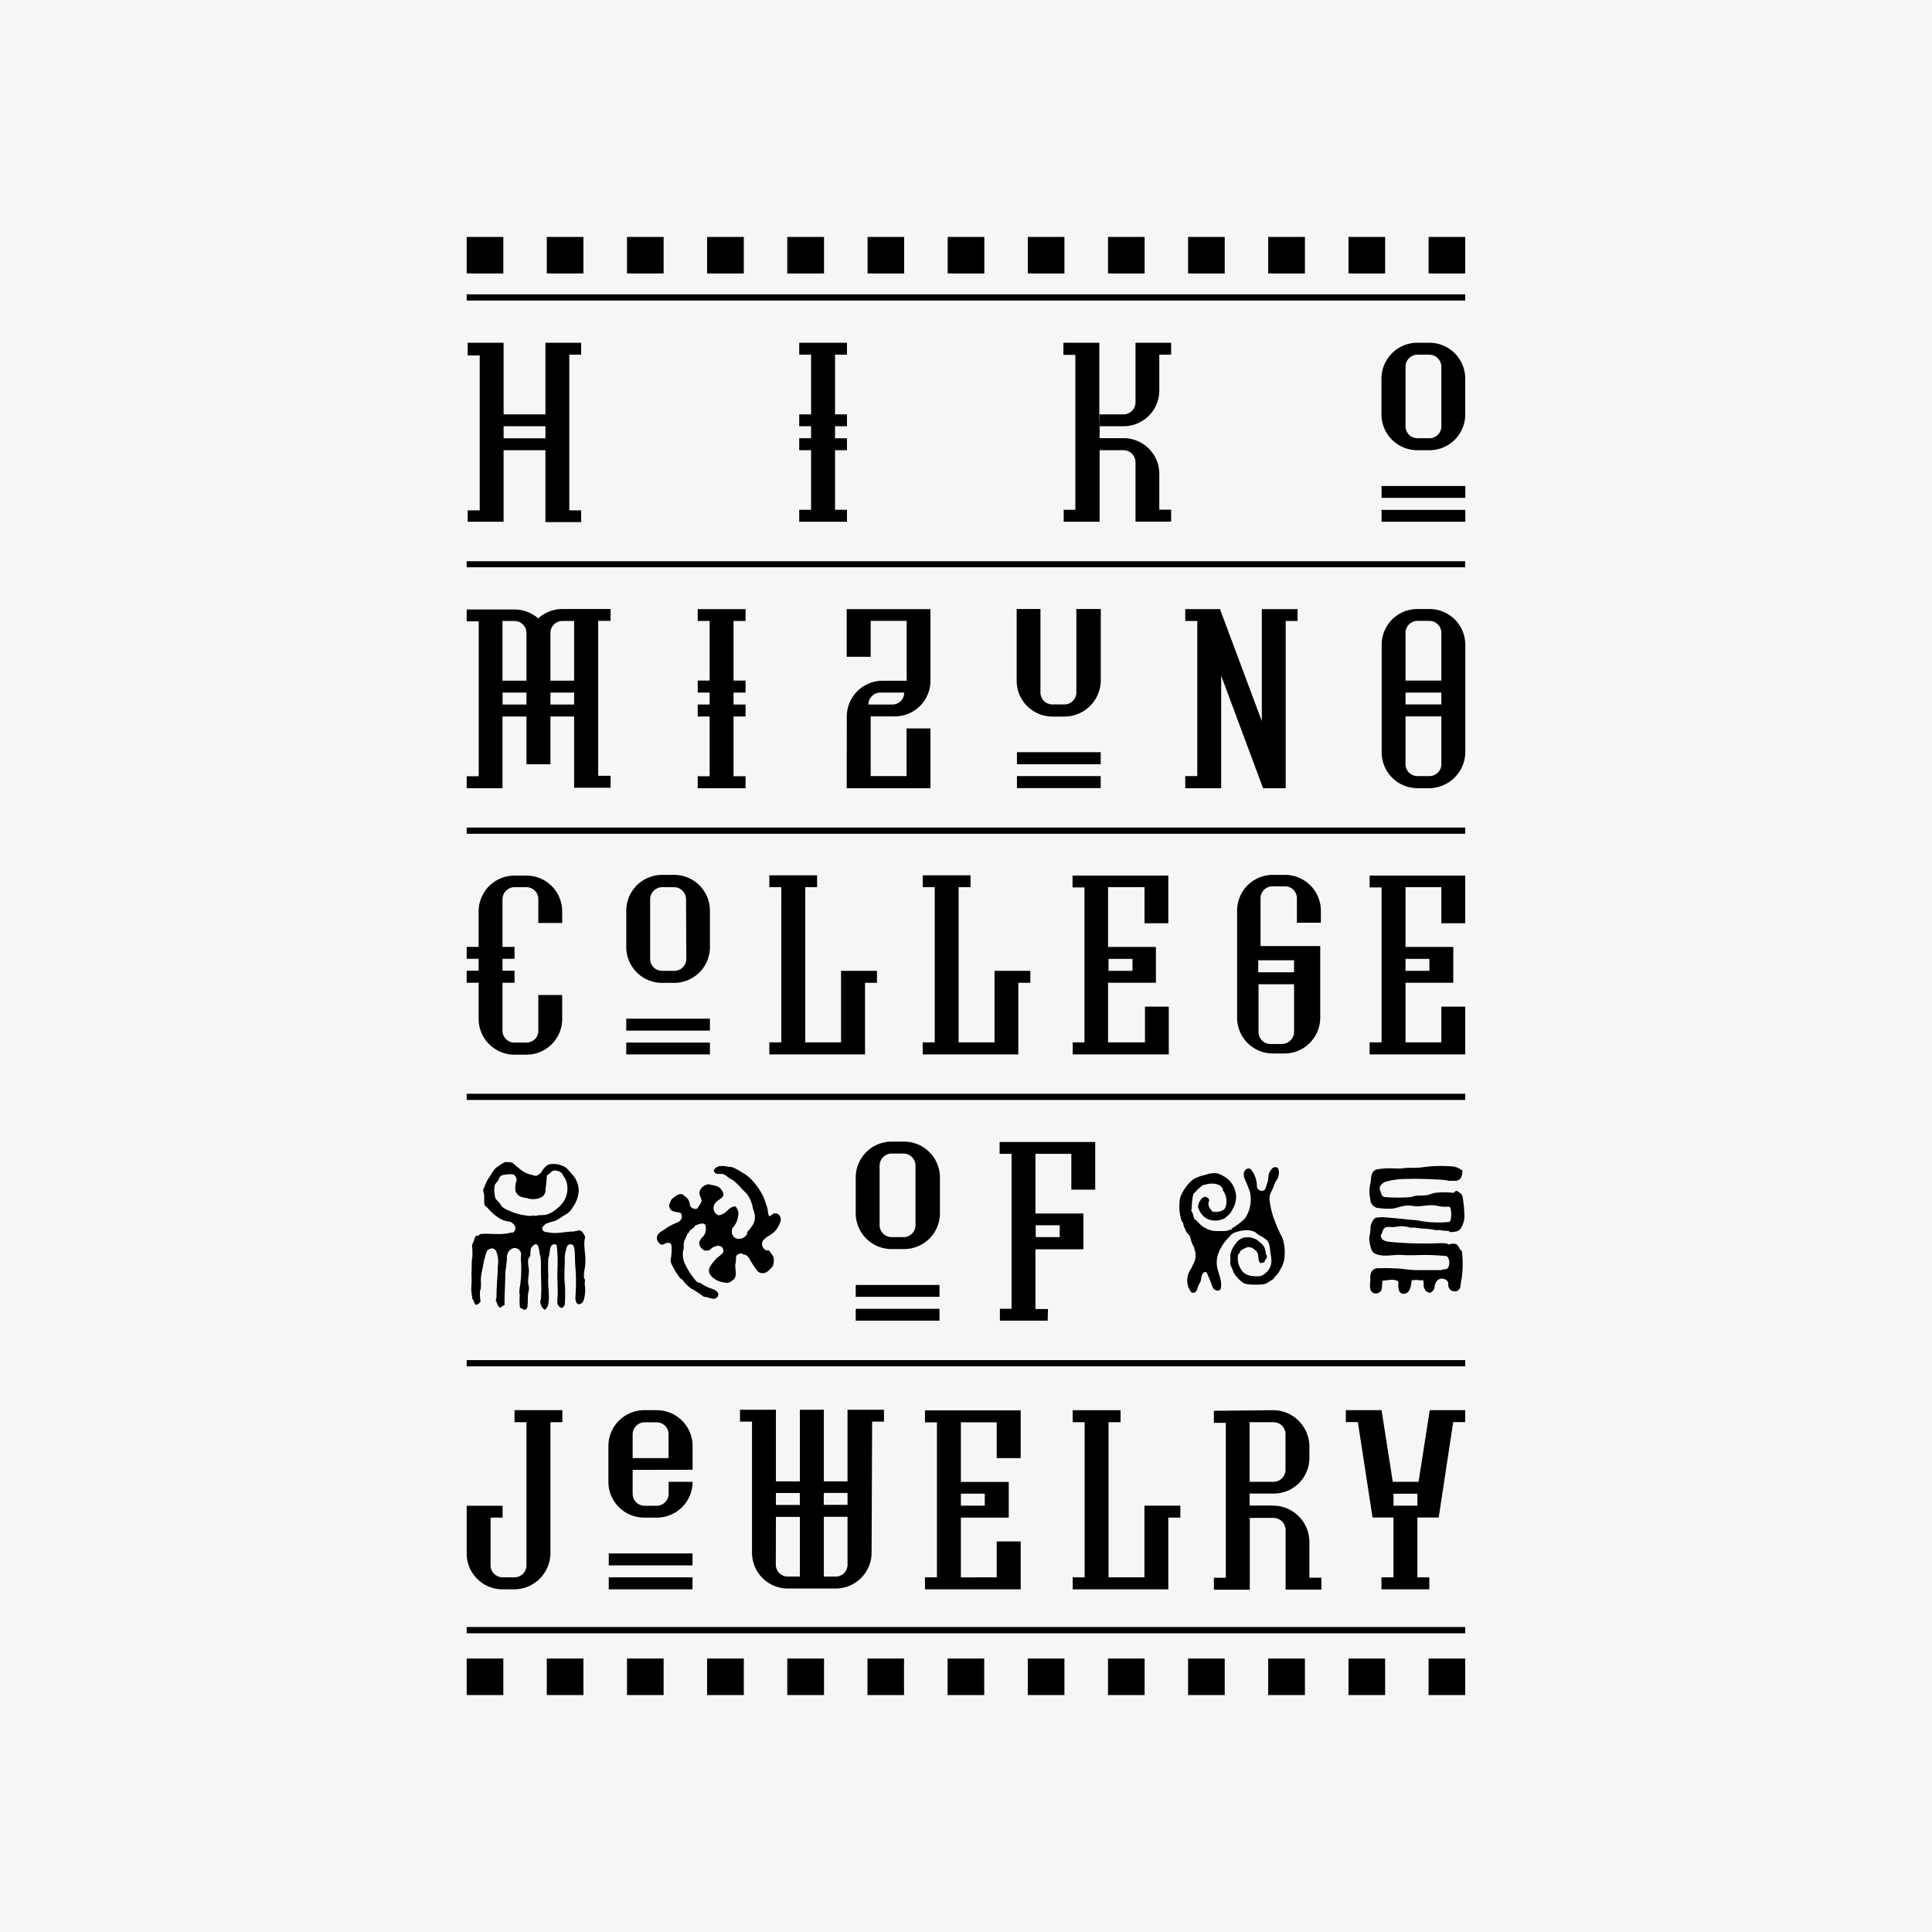 <svg xmlns="http://www.w3.org/2000/svg" viewBox="0 0 212 212"><g data-name="レイヤー 2"><path fill="#f6f6f6" d="M0 0h212v212H0z"/><path d="M55.26 46.78v1.31h4.59v-1.32h-4.59m0-1.3h4.59v-7.86h3.92v1.31h-1.3V56h1.3v1.29h-3.92V49.4h-4.59v7.85h-3.94V56h1.32V39h-1.32v-1.39h3.94zm32.44-7.86h5.24v1.31h-1.31v6.55h1.31v1.3h-1.31v1.32h1.31v1.31h-1.31v6.54h1.31v1.31H87.7v-1.31H89V49.4h-1.3v-1.31H89v-1.32h-1.3v-1.3H89v-6.55h-1.3v-1.31zM76.56 66.84h5.25v1.3h-1.32v6.54h1.32V76h-1.32v1.31h1.32v1.31h-1.32v6.56h1.32v1.31h-5.25v-1.31h1.31v-6.56h-1.31v-1.31h1.31V76h-1.31v-1.32h1.31v-6.54h-1.31v-1.3zm44.1-20.06v1.3h2.62a3.92 3.92 0 013.93 3.92v3.93h1.3v1.31h-3.91v-6.53a1.32 1.32 0 00-1.32-1.31h-2.62v7.85h-3.94v-1.31H118v-17h-1.31v-1.33h3.94v7.86"/><path d="M120.66 46.77h2.62a3.92 3.92 0 003.93-3.93v-3.92h1.3v-1.31h-3.91v6.55a1.32 1.32 0 01-1.32 1.31h-2.62M158.16 76h-3.93v1.3h3.93zm-1.3 9.16a1.3 1.3 0 001.3-1.3v-5.25h-3.93v5.25a1.3 1.3 0 001.3 1.3h1.33zm1.3-10.48v-5.24a1.31 1.31 0 00-1.32-1.31h-1.3a1.31 1.31 0 00-1.31 1.31v5.24zm-2.62 11.81a3.94 3.94 0 01-3.93-3.95V70.76a3.92 3.92 0 013.93-3.93h1.3a3.93 3.93 0 013.95 3.93v11.78a4 4 0 01-3.95 3.95zM66.8 170.46h9.19v1.31H66.8zm0 2.62h9.19v1.32H66.8zM73.36 160v-2.62a1.31 1.31 0 00-1.31-1.31h-1.3a1.33 1.33 0 00-1.33 1.31V160zm-3.94 1.29v2.63a1.32 1.32 0 001.32 1.31h1.31a1.32 1.32 0 001.32-1.31v-1.32H76a3.93 3.93 0 01-3.94 3.93h-1.3a3.93 3.93 0 01-4-3.92v-3.94a3.94 3.94 0 014-3.93h1.3a3.94 3.94 0 013.94 3.93v2.61zm88.74-121.05a1.33 1.33 0 00-1.32-1.32h-1.3a1.32 1.32 0 00-1.31 1.32v6.54a1.31 1.31 0 001.3 1.31h1.31a1.31 1.31 0 001.32-1.31zm-2.62 9.16a3.93 3.93 0 01-3.95-3.92v-3.93a3.94 3.94 0 013.95-3.94h1.3a3.93 3.93 0 013.94 3.94v3.93a3.92 3.92 0 01-3.94 3.92zm-3.94 3.93h9.19v1.3h-9.19zm0 2.62h9.19v1.3h-9.19zm-51.14 71.95a1.33 1.33 0 00-1.32-1.32h-1.3a1.33 1.33 0 00-1.32 1.32v6.54a1.32 1.32 0 001.32 1.31h1.31a1.31 1.31 0 001.31-1.31zm-2.62 9.16a3.93 3.93 0 01-3.94-3.91v-3.94a3.94 3.94 0 013.94-3.94h1.3a3.94 3.94 0 014 3.94v3.94a3.93 3.93 0 01-4 3.91zM93.9 141h9.19v1.3H93.9zm0 2.62h9.19v1.3H93.9zM75.28 98.69A1.33 1.33 0 0074 97.35h-1.34a1.34 1.34 0 00-1.32 1.34v6.53a1.31 1.31 0 001.31 1.31H74a1.31 1.31 0 001.31-1.31zm-2.62 9.16a3.93 3.93 0 01-3.94-3.92v-4A3.94 3.94 0 0172.66 96H74a3.93 3.93 0 013.9 4v4a3.92 3.92 0 01-3.9 3.85zm-3.94 3.93h9.18v1.31h-9.18zm0 2.62h9.18v1.3h-9.18zM57.77 69.46a1.32 1.32 0 00-1.32-1.32h-1.31v6.55h2.63zm2.63 0v5.23H63v-6.55h-1.3a1.31 1.31 0 00-1.3 1.32M57.77 76h-2.62v1.31h2.62zm2.63 1.31H63V76h-2.6zm-1.31-9.48a3.94 3.94 0 012.61-1H67v1.3h-1.36v17H67v1.31h-4v-7.82h-2.6v5.24h-2.63v-5.24h-2.63v7.87h-3.93v-1.31h1.32v-17h-1.32v-1.3h5.25a4 4 0 012.63 1m81.99 18.61V68.14h1.3v-1.3h-3.92v12.29l-4.59-12.29h-3.81v1.3h1.32v17.02h-1.32v1.33H134V74.14l4.6 12.35h2.48zm-79.39 14.79V100a3.92 3.92 0 00-3.93-3.92h-1.3a3.93 3.93 0 00-3.94 3.92v11.81a3.93 3.93 0 003.94 3.92h1.3a3.92 3.92 0 003.93-3.92v-2.63h-2.62v3.92a1.28 1.28 0 01-1.3 1.3h-1.32a1.3 1.3 0 01-1.31-1.3V98.67a1.33 1.33 0 011.32-1.32h1.3a1.31 1.31 0 011.31 1.32v2.61z"/><path d="M51.21 106.52h5.25v1.32h-5.25zm0-2.62h5.25v1.31h-5.25zm37.15 10.48h3.93v-7.85h3.94v1.31h-1.31v7.86h-10.5v-1.32h1.31V97.35h-1.31v-1.3h5.24v1.3h-1.3v17.03zm16.83 0h3.94v-7.85h3.93v1.31h-1.32v7.86h-10.49v-1.32h1.32V97.35h-1.32v-1.3h5.25v1.3h-1.31v17.03zm16.45 58.7h3.94v-7.86h3.94v1.31h-1.32v7.87h-10.49v-1.32h1.31v-17.02h-1.31v-1.32h5.25v1.32h-1.32v17.02zM97.92 77.31a1.3 1.3 0 001.3-1.31H96.6a1.31 1.31 0 00-1.31 1.31zm-5 1.3a3.93 3.93 0 013.94-3.91h2.63v-6.57h-3.95v3.94h-2.63v-5.23h9.19v7.86a3.91 3.91 0 01-3.93 3.91h-2.63v6.55h3.94v-5.23h2.62v6.56h-9.19zm18.67 3.93h9.19v1.32h-9.19zm0 2.62h9.19v1.32h-9.19zm9.2-18.33v7.85a4 4 0 01-4 3.95h-1.3a3.93 3.93 0 01-3.93-3.93v-7.87h2.61V76a1.31 1.31 0 001.32 1.3h1.31a1.31 1.31 0 001.31-1.3v-9.17zm-7.14 68.92h2.63v-1.3h-2.63zm1.31 9.17h-5.24v-1.31H111v-17h-1.31v-1.3h10.49v5.23h-2.62v-3.93h-3.94v6.55h5.26v3.93h-5.26v6.55H115zM142 105.37h-3.93v1.32H142zm-1.32 9.18a1.33 1.33 0 001.32-1.32V108h-3.9v5.24a1.31 1.31 0 001.3 1.32h1.32zm-1.06-17.29a1.3 1.3 0 00-1.3 1.3v5.25h6.55v7.86a3.93 3.93 0 01-3.87 3.93h-1.32a3.92 3.92 0 01-3.93-3.93V99.88a3.92 3.92 0 013.91-3.88H141a3.94 3.94 0 013.94 3.93v1.32h-2.63v-2.69a1.3 1.3 0 00-1.31-1.3zm-81.85 58.8h-1.31v-1.32h5.25v1.32H60.4v14.4a4 4 0 01-3.95 3.94h-1.3a3.93 3.93 0 01-3.94-3.93v-5.24h3.94v1.3h-1.32v5.23a1.32 1.32 0 001.32 1.32h1.3a1.32 1.32 0 001.32-1.31zM93 166.44h-2.6V173h1.3a1.3 1.3 0 001.3-1.32zm-7.87 5.24a1.31 1.31 0 001.32 1.32h1.32v-6.55h-2.63zm5.26-6.55H93v-1.31h-2.6zm-2.63-1.3h-2.62v1.31h2.63zm7.88 6.55a3.94 3.94 0 01-4 3.93h-5.18a3.93 3.93 0 01-3.94-3.93V156H81.2v-1.31h3.94v7.86h2.63v-7.86h2.63v7.86H93v-7.86h4V156h-1.3zm59.89-6.47h-2.62v1.31h2.62zm5.25-9.17v1.31h-1.32l-1.59 10.47h-2.34v6.56h1.31v1.32h-5.25v-1.32h1.32v-6.56h-2.3L149 156.05h-1.32v-1.31h3.92l1.23 7.86h2.83l1.23-7.86zm-23.66 7.86h2.62a1.32 1.32 0 001.32-1.31v-3.93a1.31 1.31 0 00-1.32-1.3h-2.62zm2.62-7.86a4 4 0 013.94 3.94V160a3.91 3.91 0 01-3.94 3.89h-2.62v1.32h2.62a4 4 0 013.94 4v3.91H145v1.31h-3.93v-6.53a1.34 1.34 0 00-1.31-1.34h-2.62v7.88h-3.94v-1.31h1.31v-17h-1.31v-1.32zm-18.1-48.21h2.63v-1.31h-2.63zm4 7.85v-3.92h2.61v5.24h-10.54v-1.32H119v-17h-1.31v-1.3h10.51v5.23h-2.61v-3.96h-4v6.56h5.25v3.93h-5.25v6.54zm28.59-7.85h2.62v-1.31h-2.62zm3.93 7.85v-3.92h2.62v5.24h-10.49v-1.32h1.31v-17h-1.31v-1.3h10.49v5.23h-2.62v-3.96h-3.93v6.56h5.24v3.93h-5.24v6.54zm-52.72 49.54v1.3h2.62v-1.32h-2.62m3.93 9.18v-3.94H112v5.26h-10.5v-1.32h1.31v-17h-1.31v-1.32H112V160h-2.63v-3.93h-3.93v6.54h5.25v3.92h-5.25v6.56zM51.21 32.3h109.57v.68H51.21zm0 29.29h109.57v.66H51.21zm0 29.22h109.57v.68H51.21zm0 29.21h109.57v.68H51.21zm0 29.23h109.57v.68H51.21zm0 29.28h109.57v.69H51.21zm0-152.53h4.02v4.01h-4.02zM60 26h4.02v4.01H60zm8.8 0h4.02v4.01H68.8zm8.79 0h4.03v4.01h-4.03zm8.8 0h4.03v4.01h-4.03zm8.81 0h4.01v4.01H95.2zm8.79 0h4.02v4.01h-4.02zm8.79 0h4.02v4.01h-4.02zm8.8 0h4.02v4.01h-4.02zm8.79 0h4.02v4.01h-4.02zm8.79 0h4.03v4.01h-4.03zm8.81 0h4.02v4.01h-4.02zm8.79 0h4.02v4.01h-4.02zM51.21 181.99h4.02V186h-4.02zm8.79 0h4.02V186H60zm8.8 0h4.02V186H68.8zm8.79 0h4.03V186h-4.03zm8.8 0h4.03V186h-4.03zm8.8 0h4.01V186h-4.01zm8.79 0H108V186h-4.02zm8.8 0h4.02V186h-4.02zm8.8 0h4.02V186h-4.02zm8.79 0h4.02V186h-4.02zm8.79 0h4.03V186h-4.03zm8.81 0h4.02V186h-4.02zm8.79 0h4.02V186h-4.02zM76.49 132.6a3.11 3.11 0 00.47-.73c.08-.32-.2-.61-.21-.93 0-.53.47-.89 1-1 .45.15 1 .12 1.33.51s.41.74.09 1-.78.49-.85.94a.87.87 0 00.39.91.49.49 0 00.41 0 2.13 2.13 0 00.73-.49 1.85 1.85 0 01.44-.34c.13 0 .29-.17.43-.05a1.09 1.09 0 01.28 1 2.31 2.31 0 01-.42 1.08 1 1 0 01-.16.19.77.77 0 00-.11.55.78.78 0 00.37.61 1 1 0 001.26-.38c.09-.11 0-.27.15-.39s.29-.36.38-.48a1.69 1.69 0 00.25-1.68 1.84 1.84 0 00-.09-.25 3.86 3.86 0 00-.6-1.57 6.25 6.25 0 00-.57-.58 7.54 7.54 0 00-1-1 1.08 1.08 0 00-.26-.14c-.33-.17-.56-.48-.92-.56a2.92 2.92 0 00-.51 0c-.24 0-.53-.28-.4-.48a.87.87 0 01.73-.39.28.28 0 01.13 0h.19a4.89 4.89 0 01.53.09c.17 0 .34 0 .52.09a4.76 4.76 0 01.91.5 4 4 0 011.21.95 7.62 7.62 0 011.18 1.74c.16.36.25.72.39 1.11s.06.6.19.89c0 .06.06.15.12.14s.28-.24.45-.3a.6.6 0 01.72.42.68.68 0 010 .45 2.93 2.93 0 01-.66 1.13 3.75 3.75 0 01-.69.49 2.39 2.39 0 00-.57.49.74.74 0 00.25 1s.08.1.14.07.14 0 .19 0h.09c.18.31.49.57.52.94a1.79 1.79 0 01-.06.62.58.58 0 01-.16.31c-.25.22-.46.52-.77.59a.82.82 0 01-.78-.17 10.2 10.2 0 01-.93-1.42 1.16 1.16 0 00-.42-.4c-.09 0-.2 0-.29-.06s-.06-.09-.11-.09a1 1 0 00-.57.22v.07a.33.33 0 01-.06.1c0 .28 0 .53-.07.81-.06.57.23 1.15-.14 1.62a1.54 1.54 0 01-.64.41.28.28 0 01-.2 0 3 3 0 01-1.12-.3l-.14-.11a1.43 1.43 0 01-.63-.7.88.88 0 01.13-.72 5.5 5.5 0 01.72-.89 5.76 5.76 0 00.59-.5.41.41 0 00.12-.31.62.62 0 00-.2-.41.65.65 0 00-.39-.12 1.52 1.52 0 00-.5.15.92.92 0 00-.28.19c-.11.16-.32.17-.48.2a.54.54 0 01-.33-.08c-.3-.21-.61-.6-.41-1s.36-.43.51-.68a1.42 1.42 0 00.11-1c0-.18-.27-.22-.42-.22a2.22 2.22 0 00-.59.18c-.15 0-.18.19-.28.27s-.45.26-.54.54c0 .06-.13.07-.16.15-.13.44-.42.79-.4 1.23a1.3 1.3 0 010 .39 2.36 2.36 0 00.07 1.51 7.73 7.73 0 001.22 1.94c.14.15.29.33.52.29a4.27 4.27 0 001.33.67 1.32 1.32 0 01.61.41.41.41 0 010 .4.55.55 0 01-.56.27c-.28 0-.52-.2-.83-.19a.67.67 0 01-.35-.17 9.66 9.66 0 00-1.17-.75 4.25 4.25 0 01-1-1c-.08-.07-.2-.1-.26-.19a8.08 8.08 0 01-1-1.72 1 1 0 010-.3 6 6 0 00.08-1.52.33.33 0 00-.33-.3 1.09 1.09 0 00-.5.16.38.38 0 01-.37 0 .79.79 0 01-.35-.94c.15-.38.65-.55 1-.83a5.39 5.39 0 011.17-.6 1 1 0 00.49-.45.84.84 0 000-.42.33.33 0 00-.29-.25c-.38-.05-.83-.08-1-.47s0-.46.07-.71a.73.73 0 01.27-.38c.33-.26.72-.61 1.16-.37 0 0 0 .08.06.1a1.21 1.21 0 01.64 1 .62.62 0 00.73.43.35.35 0 00.2-.18m82.9-1.56a7.61 7.61 0 00-2.08 0 3.23 3.23 0 00-.65.2c-.59.16-1.19 0-1.76.19a.92.92 0 01-.26.07 17.79 17.79 0 01-2.73 0 .5.5 0 01-.38-.17 1.25 1.25 0 01-.19-.53v.05c-.32-.55.32-1.05.85-1.11a8.75 8.75 0 011.33-.21 40.3 40.3 0 015.15.12v.06h.95a.69.69 0 00.6-.43 2.23 2.23 0 00.11-.73c-.06 0-.11 0-.15-.06a1.91 1.91 0 00-1-.36 16.55 16.55 0 00-2.44 0l-.88.11c-.71.09-1.38 0-2.08.1-.44.05-.87 0-1.31 0a7.08 7.08 0 00-1.59.14.76.76 0 00-.5.57c-.1.32-.07.65-.16 1a3.78 3.78 0 000 1.64 1 1 0 00.51.89.55.55 0 00.25.1 8.85 8.85 0 001.53.09c.38 0 .87-.2 1.26-.27a2.41 2.41 0 011-.05c1 .2 1.78-.21 2.79 0a3.2 3.2 0 001.11.1c.14 0 .33 0 .35.18a2.73 2.73 0 010 1.36.34.34 0 01-.3.15 11.31 11.31 0 01-3-.13c-.54-.11-1.09-.11-1.65-.18s-1.36-.14-2.05-.19a3.18 3.18 0 00-1 0 .52.52 0 00-.33.11 1.67 1.67 0 00-.45 1.22c0 .33-.12.65-.13 1a4 4 0 00.2 1.06.89.89 0 00.4.56c.94.45 1.95.09 3 .16.85.07 1.66 0 2.49 0a23.46 23.46 0 012.36.12.4.4 0 01.22.21 1.3 1.3 0 01.06.89.46.46 0 01-.36.35.67.67 0 00-.2 0 1 1 0 01-.38.09h-2.53c-.56 0-1.11-.07-1.67-.14a22.67 22.67 0 00-2.73-.06.78.78 0 00-.64.43 1.44 1.44 0 00-.1.72c0 .55-.21 1.27.33 1.56a.71.71 0 00.66-.07c.45-.28.21-.85.35-1.29.58 0 1.28-.28 1.76.14a1.88 1.88 0 00.07 1 .49.49 0 00.52.31.81.81 0 00.54-.31 2.59 2.59 0 00.29-1.13c0-.13.21 0 .32-.07.3-.08.61.11.93 0 .16.26 0 .55.12.81s.11.34.26.43.28.19.44.14a.79.79 0 00.47-.7c.06-.56.52-1 1.07-.78a.66.66 0 01.36.27c.12.19 0 .43.11.63a.68.68 0 00.39.39.78.78 0 00.56 0 .8.8 0 00.35-.55c0-.37.12-.7.15-1.06a10.92 10.92 0 000-2.68c0-.1-.13-.17-.2-.25s-.16-.35-.3-.49a.75.75 0 00-.8-.08c-.16.06-.33-.1-.5-.11a7.32 7.32 0 00-.94 0 41.25 41.25 0 01-5-.14c-.42-.05-1-.07-1.14-.58a.27.27 0 010-.2c.18-.27.15-.58.41-.77s.72-.06 1.08-.1l.32-.05a3.14 3.14 0 011.18.06l.24.06h.56c.74.15 1.43.08 2.17.27h.53c.34.08.68.06 1 .11v.1c.44 0 1 0 1.25-.38a2.6 2.6 0 00.4-1.67 13.37 13.37 0 00-.2-1.86c-.06-.27-.3-.38-.49-.53s-.24 0-.36 0m-104.96-1.21c-.19.23-.41.41-.42.72a3.63 3.63 0 00.1 1.18c0 .16.21.24.24.33s.17.14.23.24l.21.34a2.41 2.41 0 00.87.51 5.9 5.9 0 001.87.52 1.64 1.64 0 00.73 0c.13 0 .29.08.42 0 .38-.08.71 0 1.11-.12a3.13 3.13 0 001.2-.74 2.59 2.59 0 00.41-.4 2.64 2.64 0 00.52-2.45 2 2 0 00-.22-.46c-.15-.18-.19-.43-.39-.55a1 1 0 00-.4-.18.67.67 0 00-.6.06c-.23.19-.22.24-.32.29s-.22.17-.23.25a11.88 11.88 0 01-.15 1.45c0 .17 0 .3-.08.46a.87.87 0 01-.45.42 2 2 0 01-1.39.09c-.32-.09-.72-.08-1-.31a1.11 1.11 0 01-.35-.46 2 2 0 010-.76c0-.22.18-.46.09-.66s-.19-.43-.44-.45a3 3 0 00-.9.06c-.24 0-.51.15-.56.38a.58.58 0 01-.1.21m9.49 10.79c.06.19 0 .43 0 .62a3.79 3.79 0 01-.11 1.74.63.63 0 01-.4.43c-.42.14-.52-.41-.51-.74a21.78 21.78 0 000-3.33c-.08-.71 0-1.41-.14-2.12a.57.57 0 00-.13-.27.41.41 0 00-.53 0c-.19.16-.19.43-.26.65a2.64 2.64 0 00-.1.93c0 .9-.11 1.78 0 2.67a15.28 15.28 0 010 2.14.55.55 0 01-.28.48.38.38 0 01-.15 0 .74.74 0 01-.39-.51 2.37 2.37 0 010-.46c.09-.81 0-1.61 0-2.42v-.62a17.14 17.14 0 00-.05-2.68c0-.14-.1-.28-.25-.28-.5 0-.5.59-.57 1 0 .19-.07.35-.12.53a17.17 17.17 0 000 2c-.11 1.08.23 2.16-.06 3.24a1.21 1.21 0 01-.21.31c0 .05-.08.13-.16.09a1.2 1.2 0 01-.27-.28 1.47 1.47 0 01-.17-.45c-.06-.17.05-.33.06-.49.08-1.07 0-2.12 0-3.19v-.2c0-.39 0-.79-.06-1.2 0-.11-.08-.25-.1-.35a2.69 2.69 0 00-.18-.87.27.27 0 00-.33-.12.91.91 0 00-.44.49 5.2 5.2 0 00-.06.69c0 .17-.2.3-.23.48a3.39 3.39 0 00.07 1c.06.65-.21 1.32 0 1.95a1.87 1.87 0 01-.07.73c-.08.52 0 1-.1 1.54 0 .15-.17.32-.33.29s-.29-.2-.48-.21v-.08a6.73 6.73 0 010-1.42h-.06a4.62 4.62 0 01.09-1 12.9 12.9 0 00.1-2.4v-.14c-.06-.3 0-.59 0-.89a.73.73 0 00-.67-.64.87.87 0 00-.7.4 1.38 1.38 0 00-.19.56v.39c-.07.32-.05.61-.11.92 0 .09-.06.21-.06.3 0 1.21-.09 2.41-.09 3.62a.46.46 0 010 .09.82.82 0 00-.41.25s-.09.05-.12 0a1.17 1.17 0 01-.34-.6s0-.12-.07-.1.06-.25.06-.38c0-.93.07-1.86.13-2.8v-.56a3 3 0 00-.2-1.81s0-.09-.09-.06c-.17-.28-.59-.16-.78 0s-.26.57-.35.89c-.15.58-.23 1.12-.36 1.73s0 1.08-.08 1.62c0 .1-.07.18-.08.27a5.42 5.42 0 00.06 1.14c0 .06-.06.09-.1.13s-.29.31-.44.21-.18-.44-.36-.64c-.06 0 0-.13 0-.18a3.57 3.57 0 01-.1-1.25 10.93 10.93 0 000-1.28c.06-.79 0-1.28.08-1.77s0-.94 0-1.43a1.19 1.19 0 01.14-.31c.1-.19.09-.44.24-.62s.25 0 .36-.11.1-.15.19-.15c.57-.06 1.14 0 1.72 0a5.55 5.55 0 001.61-.15.61.61 0 01.19 0 .55.55 0 00.27-.65.87.87 0 00-.31-.4.84.84 0 00-.44-.19 2.22 2.22 0 01-1-.35 5.89 5.89 0 01-1.29-1.14c-.08-.1-.28-.18-.32-.33-.08-.38 0-.77-.06-1.18a1.63 1.63 0 01-.08-.58s.09-.08.11-.14a7.52 7.52 0 01.29-.71c.13-.26.32-.47.46-.72a3.5 3.5 0 01.23-.35 1.63 1.63 0 01.36-.42c.28-.18.51-.35.79-.51a.5.5 0 01.41-.07c.19 0 .36 0 .53.08s.34.29.52.42l.22.17a2.74 2.74 0 001.47.73.39.39 0 00.13.06.61.61 0 00.43 0c.13-.09.28-.22.4-.32s0 .12 0 0a2.59 2.59 0 01.47-.63.92.92 0 01.58-.29 2.58 2.58 0 011.45.26 1.32 1.32 0 01.53.45 6.27 6.27 0 01.71.85 3.08 3.08 0 01.39 1.2 3.41 3.41 0 01-.68 2 1.85 1.85 0 01-.32.44 2.65 2.65 0 01-.67.46 8.9 8.9 0 01-.76.49c-.33.14-.67.21-1 .32a1.16 1.16 0 00-.55.46c-.14.23.12.49.34.52s.67.11 1 .11c.63 0 1.26-.14 1.9-.16a3 3 0 00.72-.12.44.44 0 01.15 0c.25.07.35.31.49.51s0 .45 0 .67c-.06.85.17 1.63.09 2.47 0 .28-.07.55-.11.84a2.54 2.54 0 000 .87m71.19-.87a3.79 3.79 0 00.95 1.13.93.93 0 00.46.24 3.5 3.5 0 00.65.08h.54a3.61 3.61 0 001-.1 9.93 9.93 0 00.91-.58c.11-.08-.15.17-.1.07a1.65 1.65 0 01.26-.32 2.73 2.73 0 00.55-.79 1.67 1.67 0 00.23-.44c0-.11.08-.21.11-.32a5 5 0 000-2.14 2.6 2.6 0 00-.21-.65c-.05-.1-.13-.22-.18-.34a17.12 17.12 0 01-.81-2 9.32 9.32 0 01-.31-1.39 1.76 1.76 0 01.09-1.08 6.05 6.05 0 00.4-.93 2.22 2.22 0 01.23-.43 1.43 1.43 0 00.19-1.29.42.42 0 00-.66 0 1.25 1.25 0 00-.33.48c-.12.31-.07.64-.16.94s-.15.5-.24.74a.43.43 0 01-.23.26.55.55 0 01-.72-.47 3 3 0 00-.65-1.86.4.4 0 00-.53 0 .65.65 0 00-.25.68c0 .19.11.36.17.55a8.69 8.69 0 01.52 1.35 3.73 3.73 0 01-.57 2.8 7.6 7.6 0 01-1.46 1.11s0 .15-.06.14c-.19-.06-.36.12-.56.12a12.5 12.5 0 01-1.37 0 3.19 3.19 0 01-1.16-.47c-.37-.23-.54-.57-.91-.81-.07-.05-.08-.15-.1-.2a1.84 1.84 0 00-.27-.74c-.05-.06.05-.14.05-.24v.18a2.62 2.62 0 010-.28 7 7 0 01.18-1.5c.25-.2.4-.47.66-.66s.28-.28.47-.32.39-.1.58-.13a2.18 2.18 0 011.08.12 1 1 0 01.45.46v.14a2 2 0 01.3 1.79.63.63 0 01-.32.4 1.76 1.76 0 01-1 .16c-.19 0-.26-.19-.37-.33a.89.89 0 01-.18-.69c0-.11.12-.21.05-.31s0-.08-.07-.13-.26-.22-.44-.17a.7.7 0 00-.43.36.35.35 0 01-.08.11c-.12.26-.27.6-.11.86a2.48 2.48 0 00.56.83 4.4 4.4 0 00.39.26 2.21 2.21 0 001.89-.08c.06 0 .1-.1.14-.13a1.86 1.86 0 00.72-.85 2.57 2.57 0 00.38-1.69 5.79 5.79 0 00-.18-.63 2.53 2.53 0 00-1-1.21 3.67 3.67 0 00-.79-.4 2.47 2.47 0 00-1.36.15 3.75 3.75 0 00-.81.23 2.82 2.82 0 00-.64.34 4.7 4.7 0 00-1.16 1.5 2.28 2.28 0 00-.25 1 5 5 0 00.24 2s.08.08.11.12c.09.2.08.42.18.6a.59.59 0 01.1.16c0 .12.1.23.15.35s.31.28.37.48.17.63.31.92a1.09 1.09 0 01.19.53 1 1 0 00.1.24.37.37 0 010 .18v-.06a2.08 2.08 0 01-.07.82c-.07.2-.18.38-.26.56a2.11 2.11 0 01-.16.34 2.16 2.16 0 000 2.54c.21.22.63 0 .68-.31a2.27 2.27 0 01.34-.76 2.75 2.75 0 00.12-.57c.07-.27.21-.63.56-.53a16.45 16.45 0 01.64 1.56.75.75 0 00.26.36c.19.11.56.17.64-.08.25-.87-.26-1.66-.39-2.52a2.84 2.84 0 01.11-1.26 4.82 4.82 0 011.09-1.78c.09-.12.14-.12.36-.4a1.55 1.55 0 01.67-.32 4.21 4.21 0 01.48-.12 2.81 2.81 0 011 0 1.42 1.42 0 01.53.2 3.07 3.07 0 00.63.43c.16.05.26.18.4.25a1.06 1.06 0 01.49.81c.09.39.09.69.16 1.07a2.45 2.45 0 010 1 1.75 1.75 0 01-.65.94 1.1 1.1 0 01-.72.31c-.83 0-1.6-.06-2-.93a2 2 0 01-.26-1.12c0-.13 0-.34.12-.44s.12-.24.17-.3a2.44 2.44 0 01.61-.34.59.59 0 01.43-.06 1.36 1.36 0 01.81.59c.15.29.08.63.19.94s.26.19.44.15.13 0 .17-.1a.94.94 0 000-.09c.08-.13.2-.22.23-.37a.35.35 0 000-.25c-.05-.08-.18-.22-.11-.26s-.06-.19-.07-.31c-.07-.52-.51-.79-.87-1.09a1.71 1.71 0 00-.48-.21.67.67 0 00-.35-.08 3.27 3.27 0 00-.54 0 1.77 1.77 0 00-.65.31 3 3 0 00-.3.32 4.91 4.91 0 00-.31.44 3 3 0 00-.31.83v.75a.75.75 0 000 .33c.08.22.2.41.26.63a.5.5 0 00.08.14"/></g></svg>